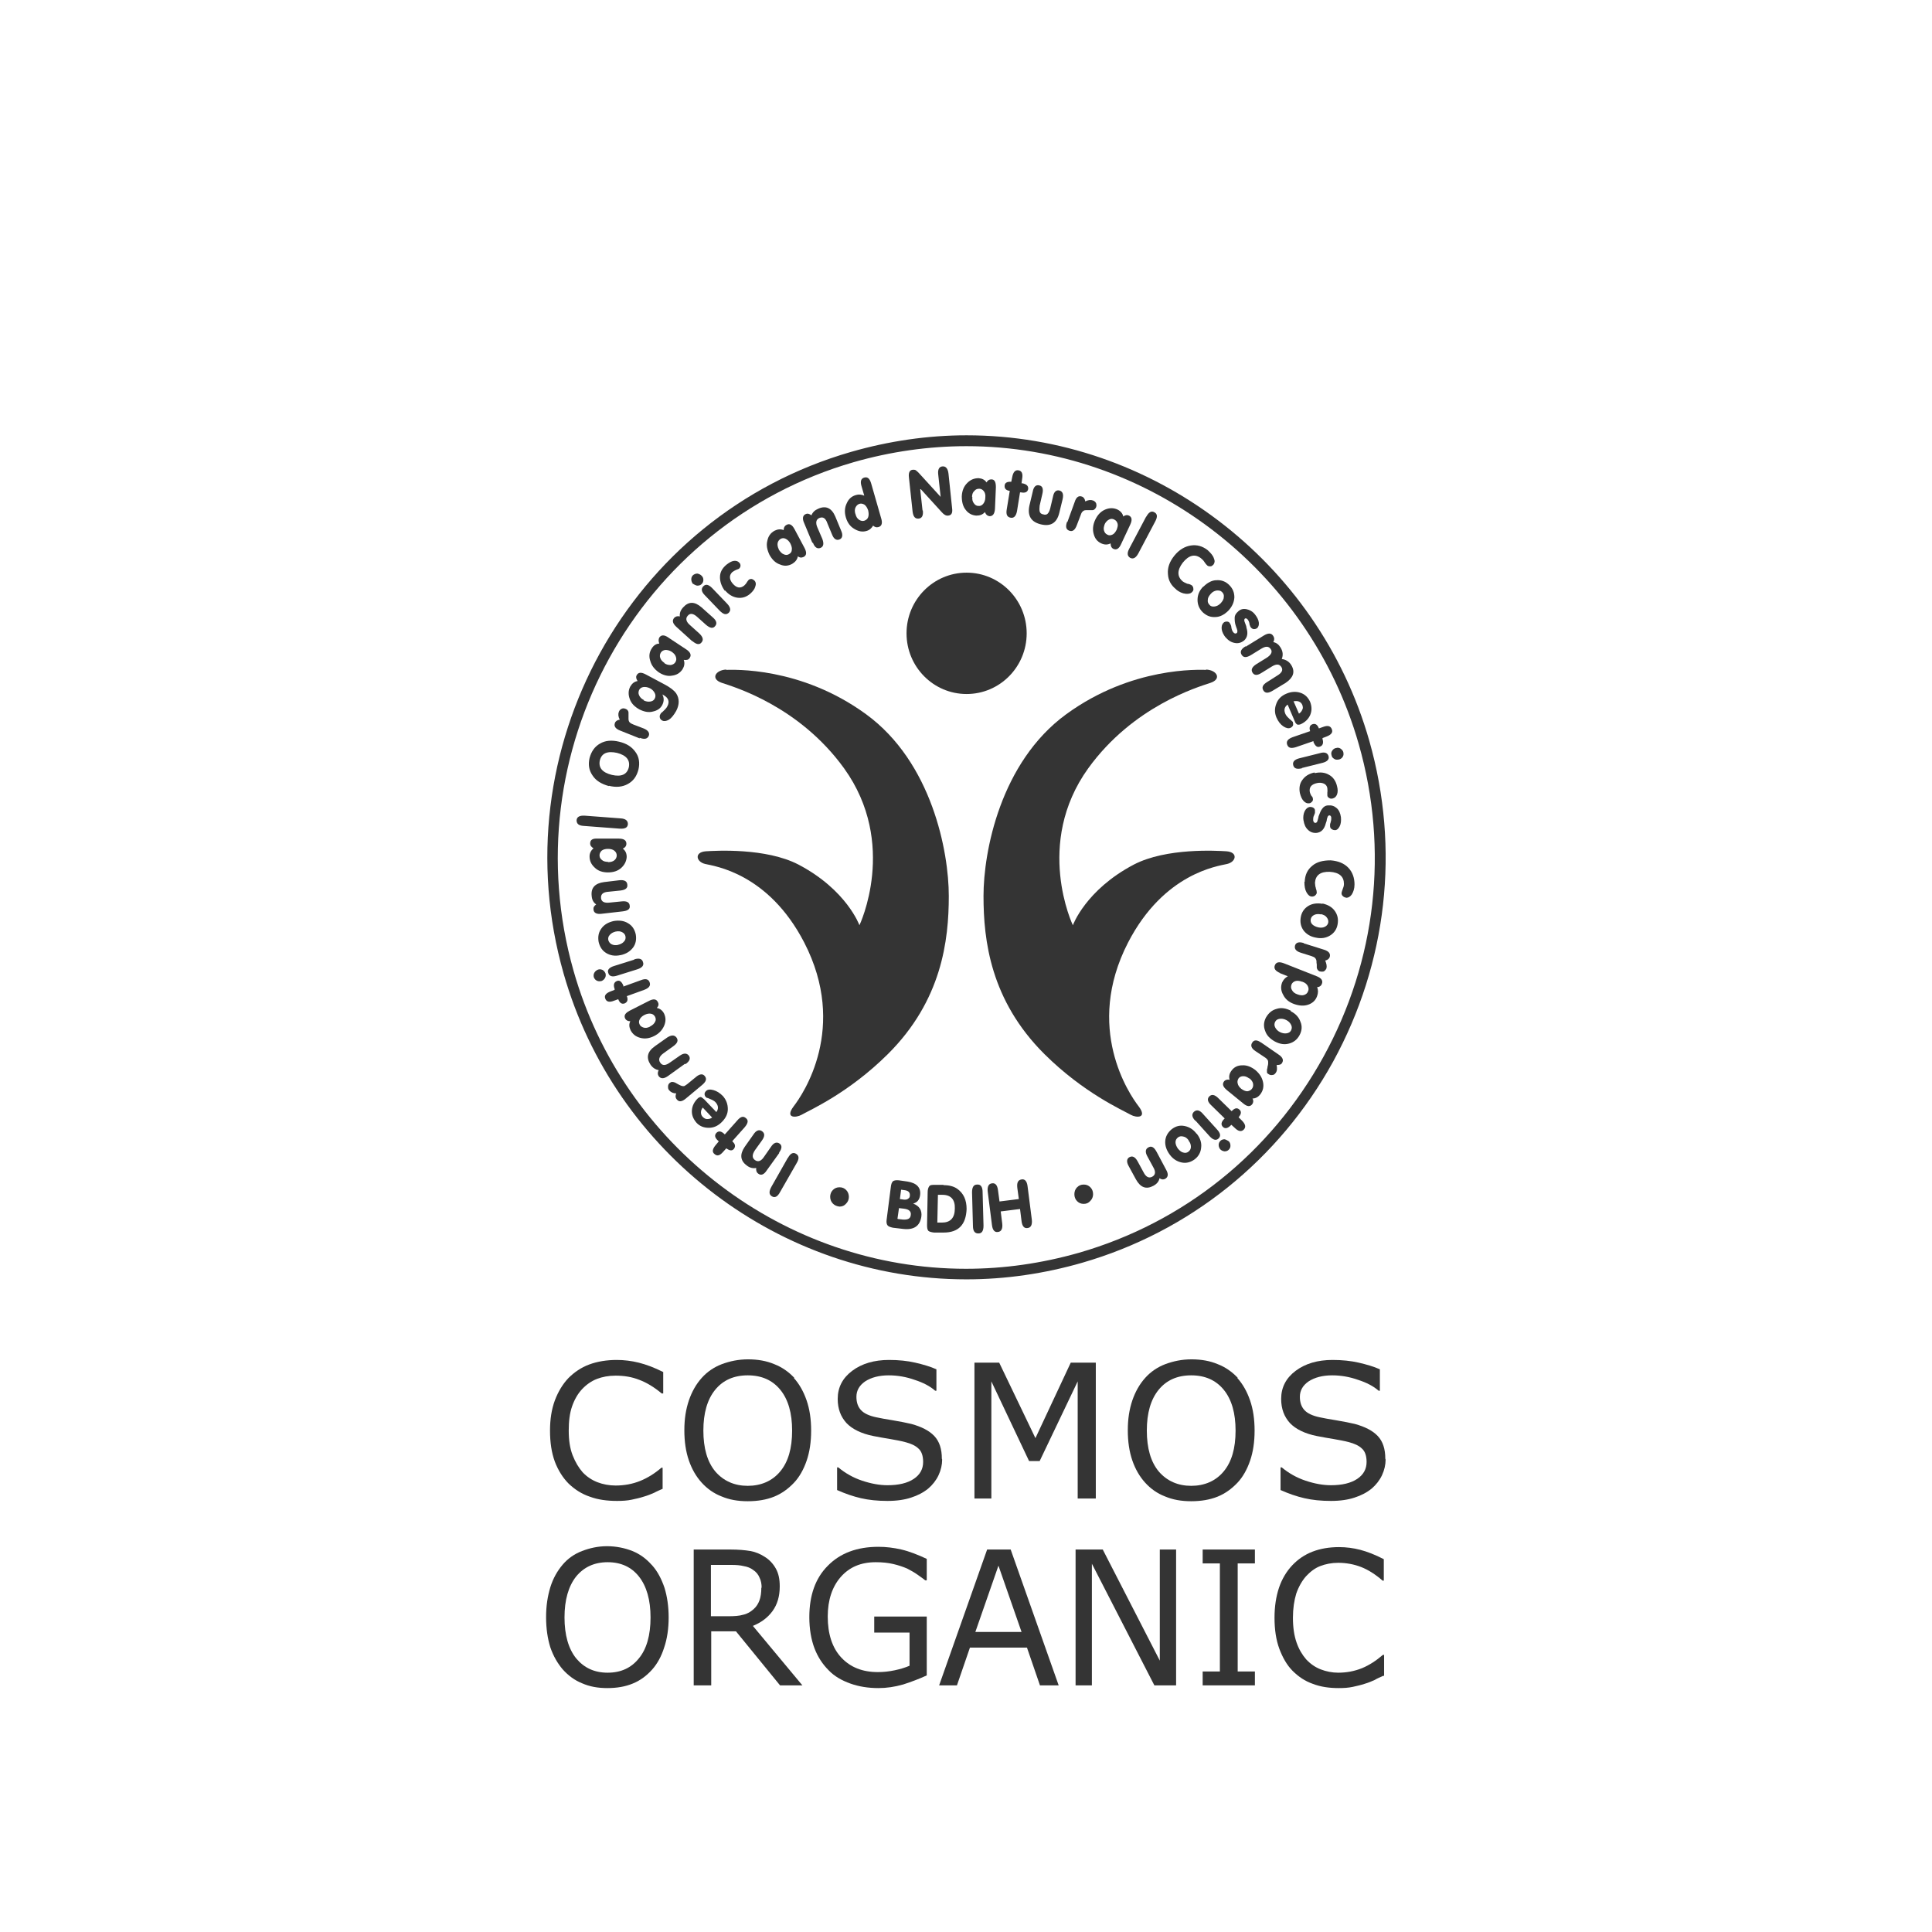 <?xml version="1.0" encoding="UTF-8"?>
<svg id="Ebene_1" data-name="Ebene 1" xmlns="http://www.w3.org/2000/svg" viewBox="0 0 64 64">
  <defs>
    <style>
      .cls-1 {
        fill: #343434;
        stroke-width: 0px;
      }
    </style>
  </defs>
  <g>
    <path class="cls-1" d="M21.55,53.58c0-.58-.13-1.03-.38-1.35-.25-.32-.6-.48-1.04-.48s-.79.16-1.05.48c-.25.32-.38.77-.38,1.35s.13,1.04.39,1.36c.26.31.6.47,1.04.47s.78-.16,1.03-.47c.26-.31.39-.77.39-1.36M21.6,51.85c.18.2.31.45.41.74.09.29.14.62.14.99s-.05.71-.15,1c-.09.29-.23.54-.4.73-.18.2-.39.36-.64.46-.24.1-.52.15-.84.15s-.59-.05-.84-.16c-.25-.1-.46-.26-.64-.46-.17-.2-.31-.44-.41-.73-.09-.29-.14-.62-.14-1s.05-.69.14-.99c.09-.29.23-.54.41-.75.17-.2.38-.35.64-.45.26-.1.53-.16.83-.16s.59.06.84.16c.25.1.46.26.63.45"/>
    <path class="cls-1" d="M25.23,52.6c0-.13-.02-.24-.07-.34-.04-.1-.11-.19-.22-.26-.08-.06-.18-.1-.3-.12-.12-.03-.25-.04-.41-.04h-.68v1.7h.59c.18,0,.35-.01.48-.05.14-.03.25-.1.35-.19.09-.08.15-.18.19-.29.04-.11.06-.25.06-.42M26.59,55.83h-.75l-1.46-1.79h-.82v1.79h-.58v-4.5h1.22c.26,0,.48.02.66.05.17.03.33.1.47.19.16.1.28.23.37.39.09.16.13.35.13.59,0,.33-.08.6-.24.82-.16.22-.38.38-.65.49l1.64,1.97Z"/>
    <path class="cls-1" d="M30.7,55.5c-.24.11-.5.21-.78.3-.28.08-.55.12-.82.12-.34,0-.65-.05-.93-.15-.28-.1-.53-.24-.72-.44-.2-.2-.36-.44-.47-.73-.11-.29-.17-.64-.17-1.03,0-.72.2-1.29.61-1.7.41-.42.97-.63,1.68-.63.25,0,.5.03.76.09.26.06.54.17.84.31v.71h-.05c-.06-.05-.15-.11-.26-.19-.11-.08-.23-.14-.34-.2-.14-.06-.29-.11-.46-.15-.17-.04-.36-.06-.58-.06-.49,0-.87.16-1.16.49-.28.32-.43.76-.43,1.31,0,.58.15,1.04.45,1.36.3.32.7.48,1.21.48.19,0,.37-.02.56-.06.19-.04.35-.09.49-.15v-1.1h-1.17v-.53h1.74v1.93Z"/>
  </g>
  <path class="cls-1" d="M33.07,51.85l.77,2.21h-1.53l.77-2.21ZM32.7,51.33l-1.59,4.5h.59l.43-1.25h1.89l.43,1.25h.62l-1.59-4.5h-.77Z"/>
  <polygon class="cls-1" points="38.42 51.33 38.42 55.01 36.53 51.33 35.63 51.33 35.63 55.83 36.17 55.83 36.17 51.8 38.24 55.83 38.96 55.83 38.96 51.33 38.42 51.33"/>
  <polygon class="cls-1" points="39.84 51.33 39.84 51.79 40.41 51.79 40.41 55.37 39.84 55.37 39.84 55.83 41.57 55.83 41.57 55.37 41 55.37 41 51.79 41.57 51.79 41.57 51.33 39.84 51.33"/>
  <g>
    <path class="cls-1" d="M45.83,55.51c-.11.05-.21.09-.29.14-.09.04-.2.09-.34.13-.12.04-.25.07-.39.1-.14.03-.29.04-.46.04-.32,0-.6-.04-.86-.14-.26-.09-.48-.24-.67-.43-.19-.19-.33-.44-.44-.73-.11-.3-.16-.64-.16-1.03,0-.37.05-.7.15-1,.1-.29.25-.54.44-.74.19-.2.41-.35.67-.45.26-.1.55-.15.88-.15.23,0,.47.03.7.09.23.06.49.16.78.31v.71h-.04c-.24-.21-.48-.36-.71-.45s-.49-.14-.76-.14c-.22,0-.42.04-.6.11-.18.07-.33.19-.47.34-.13.15-.24.34-.32.57-.07.23-.11.5-.11.8,0,.32.04.59.12.82.08.23.19.41.32.56.14.15.3.26.48.33.18.07.38.11.58.11.28,0,.54-.05.79-.15.24-.1.47-.25.69-.44h.04v.7Z"/>
    <path class="cls-1" d="M21.97,49.31c-.11.05-.21.09-.3.14-.09.04-.21.09-.35.13-.12.04-.26.07-.4.1-.14.03-.3.04-.48.04-.33,0-.63-.04-.9-.14-.27-.09-.5-.24-.7-.43-.19-.19-.35-.44-.46-.73-.11-.3-.16-.64-.16-1.03,0-.37.05-.7.16-1,.11-.29.26-.54.45-.74.19-.19.42-.35.69-.45.27-.1.58-.15.91-.15.24,0,.49.03.73.09.24.06.51.16.81.31v.71h-.05c-.25-.21-.5-.36-.74-.45-.25-.1-.51-.14-.79-.14-.23,0-.44.04-.62.11-.18.07-.35.19-.49.34-.14.15-.25.34-.33.57-.08.23-.11.5-.11.8,0,.32.04.59.13.82.09.23.2.41.33.56.14.15.31.26.49.33s.39.11.6.11c.29,0,.56-.05.81-.15.25-.1.49-.25.71-.44h.04v.7Z"/>
    <path class="cls-1" d="M26.24,47.39c0-.58-.13-1.03-.39-1.35-.26-.32-.62-.48-1.08-.48s-.82.16-1.08.48c-.26.32-.39.77-.39,1.35s.13,1.04.4,1.36c.27.31.63.47,1.07.47s.81-.16,1.07-.47c.27-.32.4-.77.4-1.36M26.3,45.65c.18.2.32.45.42.74.1.29.15.62.15,1s-.05.71-.15,1c-.1.29-.24.54-.42.73-.19.2-.41.36-.66.46-.25.1-.54.15-.87.15s-.61-.05-.87-.16c-.26-.1-.48-.26-.66-.46-.18-.2-.32-.44-.42-.73-.1-.29-.15-.62-.15-1s.05-.69.15-.99c.1-.29.24-.54.43-.75.18-.2.4-.35.66-.45.27-.1.55-.16.87-.16s.61.05.87.16c.26.1.48.26.66.45"/>
    <path class="cls-1" d="M31.21,48.35c0,.17-.04.35-.12.52-.08.17-.2.32-.34.44-.16.13-.35.23-.57.3-.21.07-.47.11-.78.11-.33,0-.62-.03-.88-.09-.26-.06-.52-.15-.79-.27v-.75h.04c.23.19.49.34.79.44.3.1.58.15.84.15.37,0,.66-.07.87-.21.21-.14.31-.33.31-.56,0-.2-.05-.35-.15-.44-.1-.1-.25-.17-.45-.22-.15-.04-.32-.07-.49-.1-.18-.03-.36-.06-.56-.1-.4-.08-.7-.23-.89-.43-.19-.21-.29-.47-.29-.8,0-.38.16-.69.48-.93.32-.24.73-.36,1.22-.36.32,0,.61.03.87.09.26.06.5.13.7.22v.71h-.04c-.17-.15-.4-.27-.68-.36-.28-.1-.57-.15-.86-.15-.32,0-.58.07-.78.2-.19.13-.29.3-.29.51,0,.19.05.33.15.44.1.11.27.19.51.24.13.03.31.06.55.1.24.04.44.08.61.12.33.09.59.22.76.4.17.18.25.43.25.75"/>
  </g>
  <polygon class="cls-1" points="36.3 49.64 35.7 49.64 35.7 45.76 34.44 48.4 34.09 48.4 32.84 45.76 32.84 49.64 32.28 49.64 32.28 45.14 33.1 45.14 34.3 47.64 35.47 45.14 36.3 45.14 36.3 49.64"/>
  <g>
    <path class="cls-1" d="M40.93,47.39c0-.58-.13-1.03-.39-1.35-.26-.32-.62-.48-1.08-.48s-.82.16-1.08.48c-.26.32-.39.77-.39,1.35s.13,1.04.4,1.36c.27.31.63.47,1.07.47s.81-.16,1.07-.47c.27-.32.4-.77.4-1.36M40.99,45.65c.18.2.32.45.42.74.1.29.15.62.15,1s-.05.71-.15,1c-.1.29-.24.54-.42.73-.19.2-.41.36-.66.46-.25.1-.54.15-.87.15s-.61-.05-.87-.16c-.26-.1-.48-.26-.66-.46-.18-.2-.32-.44-.42-.73-.1-.29-.15-.62-.15-1s.05-.69.15-.99c.1-.29.24-.54.43-.75.18-.2.4-.35.66-.45.27-.1.55-.16.87-.16s.61.05.87.16c.26.1.48.26.66.45"/>
    <path class="cls-1" d="M45.9,48.35c0,.17-.04.35-.12.52-.08.17-.2.32-.34.44-.16.13-.35.23-.57.3-.21.07-.47.11-.78.11-.33,0-.62-.03-.88-.09-.26-.06-.52-.15-.79-.27v-.75h.04c.23.19.49.34.79.44.3.1.58.15.84.15.37,0,.66-.07.87-.21.21-.14.31-.33.31-.56,0-.2-.05-.35-.15-.44-.1-.1-.25-.17-.45-.22-.15-.04-.32-.07-.49-.1-.18-.03-.36-.06-.56-.1-.4-.08-.7-.23-.89-.43-.19-.21-.29-.47-.29-.8,0-.38.16-.69.48-.93.32-.24.73-.36,1.22-.36.32,0,.61.03.87.09.26.06.5.13.7.22v.71h-.04c-.17-.15-.4-.27-.68-.36-.28-.1-.57-.15-.86-.15-.32,0-.58.07-.78.2-.19.13-.29.3-.29.51,0,.19.05.33.15.44.1.11.27.19.51.24.13.03.31.06.55.1.24.04.44.08.61.12.33.09.59.22.76.4.17.18.25.43.25.75"/>
    <path class="cls-1" d="M30.03,20.98c0-1.11.89-2.01,1.99-2.01s1.99.9,1.99,2.01-.89,2.01-1.99,2.01-1.99-.9-1.99-2.01"/>
    <path class="cls-1" d="M24.06,22.19c.21,0,2.45-.12,4.63,1.47,2.18,1.59,2.74,4.55,2.74,6.02s-.23,3.46-2.02,5.24c-1.3,1.29-2.58,1.85-2.86,2.01-.18.1-.56.12-.26-.28.31-.4,1.81-2.6.35-5.43-1.19-2.3-2.98-2.53-3.28-2.6s-.37-.39.02-.42c.33-.02,1.99-.12,3.07.44,1.6.84,2.02,2.01,2.02,2.01,0,0,1.29-2.7-.51-5.2-1.49-2.06-3.63-2.69-4.05-2.83-.38-.13-.21-.42.14-.44"/>
    <path class="cls-1" d="M39.95,22.19c-.21,0-2.45-.12-4.63,1.47-2.18,1.59-2.74,4.55-2.74,6.02s.23,3.46,2.02,5.24c1.3,1.29,2.58,1.85,2.86,2.01.18.1.56.12.26-.28-.31-.4-1.81-2.6-.35-5.43,1.19-2.3,2.98-2.53,3.28-2.6s.37-.39-.02-.42c-.33-.02-1.99-.12-3.07.44-1.6.84-2.02,2.01-2.02,2.01,0,0-1.29-2.7.51-5.2,1.49-2.06,3.63-2.69,4.05-2.83.38-.13.21-.42-.14-.44"/>
    <path class="cls-1" d="M32.02,14.78c-1.26,0-2.52.18-3.74.53-7.17,2.07-11.33,9.63-9.28,16.85,1.65,5.81,7,9.87,13,9.87,1.26,0,2.51-.18,3.74-.53,3.47-1,6.35-3.31,8.1-6.49,1.75-3.18,2.17-6.86,1.17-10.36-1.66-5.81-7-9.87-13-9.87M32.01,42.38c-6.15,0-11.64-4.16-13.34-10.13-2.11-7.41,2.16-15.16,9.52-17.28,1.25-.36,2.54-.55,3.83-.55,6.15,0,11.64,4.16,13.34,10.12,1.02,3.59.59,7.36-1.2,10.63-1.8,3.26-4.75,5.63-8.31,6.66-1.25.36-2.54.55-3.83.55"/>
    <path class="cls-1" d="M26.1,38.35l-.55.97c-.08.15-.08.25.02.31.1.06.19.01.27-.14l.55-.96c.09-.15.08-.25-.02-.31-.1-.06-.19-.01-.27.14"/>
    <path class="cls-1" d="M25.81,38.18c.1-.14.1-.24.01-.3-.09-.06-.19-.03-.28.11l-.23.33c-.1.15-.2.18-.3.11-.1-.07-.1-.18,0-.33l.23-.32c.1-.14.1-.24,0-.31-.09-.06-.19-.03-.28.11l-.29.41c-.17.25-.15.46.07.62.1.08.21.1.31.08-.01.08.01.15.07.19.09.07.19.03.28-.11l.41-.57Z"/>
    <path class="cls-1" d="M24.26,37.8l.41-.46c.11-.13.13-.23.04-.3-.09-.08-.18-.05-.29.08l-.41.46-.02-.02c-.11-.1-.19-.1-.26-.03-.07.08-.05.16.06.26l.02.02-.1.12c-.11.13-.13.23-.04.3.09.08.18.05.29-.08l.1-.11c.11.08.19.09.25.02.06-.08.05-.16-.04-.24h0Z"/>
    <path class="cls-1" d="M23.59,37.02c-.05.04-.11.05-.17.05-.05,0-.1-.03-.14-.07-.04-.04-.06-.09-.06-.15,0-.06.02-.11.06-.16l.31.33ZM23.75,36.86l-.42-.44s-.08-.07-.11-.08c-.03,0-.07.01-.11.05-.11.11-.18.24-.19.39-.01.15.04.28.15.41.11.12.25.17.41.17.16,0,.3-.06.43-.19.13-.13.2-.27.2-.43,0-.16-.05-.3-.16-.43-.11-.11-.21-.17-.32-.2-.11-.03-.19-.02-.24.03-.03.03-.05.06-.05.1,0,.03.01.07.04.1.01.01.03.03.05.03s.05.02.08.03c.03.01.06.03.09.04.04.02.07.04.1.07.1.11.11.22.03.33"/>
    <path class="cls-1" d="M23.26,35.94c.13-.11.16-.2.09-.29-.07-.09-.17-.08-.3.03l-.28.23s-.08.06-.11.07c-.03,0-.07,0-.11-.02-.04-.02-.07-.03-.1-.05-.03-.02-.06-.03-.09-.05-.03-.01-.06-.02-.09-.02-.03,0-.05.01-.08.03-.04.03-.06.07-.06.12,0,.05,0,.09.04.13.05.06.13.1.23.1-.03.08-.03.14.02.2.07.09.17.08.3-.03l.54-.45Z"/>
    <path class="cls-1" d="M22.71,35.25c.14-.1.17-.19.11-.28-.07-.09-.17-.09-.3,0l-.33.23c-.14.1-.25.11-.32,0-.07-.1-.03-.21.11-.31l.32-.23c.14-.1.18-.19.11-.29-.07-.09-.17-.09-.31,0l-.41.29c-.25.18-.29.38-.14.61.07.1.16.16.27.18-.04.08-.04.14,0,.2.07.09.17.09.3,0l.57-.41Z"/>
    <path class="cls-1" d="M21.76,33.39c.06-.07.07-.13.03-.2-.05-.1-.15-.11-.3-.03l-.63.32c-.15.08-.2.16-.15.26.03.06.09.09.17.09-.05.1-.04.19.01.3.07.13.17.21.32.25.15.04.3.02.46-.06.16-.08.27-.2.33-.34.06-.14.06-.27,0-.4-.05-.1-.13-.17-.24-.19M21.53,34.01c-.08.04-.15.05-.21.03-.06-.02-.11-.05-.13-.1-.03-.06-.03-.11,0-.17.03-.06.08-.11.16-.15.08-.04.15-.05.21-.04.07.01.11.05.14.1.03.06.03.12,0,.17-.03.06-.08.11-.16.15"/>
    <path class="cls-1" d="M20.76,33l.58-.21c.16-.06.22-.14.18-.25-.04-.11-.14-.13-.29-.07l-.58.21v-.03c-.06-.14-.13-.19-.22-.15-.09.04-.12.12-.07.26v.03s-.13.05-.13.05c-.16.06-.22.14-.18.24.04.11.14.13.29.07l.14-.05c.05.13.12.17.21.14.09-.04.12-.11.08-.23h0Z"/>
    <path class="cls-1" d="M19.92,32.5c.05-.02.09-.05.12-.1.03-.05.03-.1.02-.15-.02-.05-.05-.09-.1-.12-.05-.02-.1-.03-.15-.01-.05.02-.09.05-.12.1-.03.05-.03.1-.02.15.02.05.05.09.09.11.05.03.1.03.15.02M21.01,31.79l-.67.21c-.16.05-.23.13-.19.23.03.11.13.14.29.09l.67-.21c.16-.05.23-.13.19-.24-.03-.11-.13-.14-.29-.09"/>
    <path class="cls-1" d="M20.48,31.3c-.09.02-.16.01-.22-.02-.06-.03-.09-.08-.11-.14-.01-.06,0-.12.05-.17.04-.05.11-.09.19-.11.09-.02.17-.01.22.02.06.03.1.08.11.14.01.06,0,.12-.05.17-.04.05-.11.09-.2.11M20.56,31.64c.18-.04.31-.12.41-.25.09-.12.12-.27.09-.44-.04-.17-.12-.29-.26-.37-.13-.08-.29-.1-.47-.07-.18.04-.32.12-.41.25-.09.12-.12.27-.09.44.04.17.12.29.25.37.13.08.29.11.47.07"/>
    <path class="cls-1" d="M20.63,30.19c.17-.02.25-.08.23-.19-.01-.11-.1-.16-.27-.14l-.4.04c-.17.02-.27-.03-.28-.15-.01-.13.07-.2.25-.21l.39-.04c.17-.02.25-.08.23-.2-.01-.11-.1-.16-.27-.14l-.5.06c-.3.04-.44.19-.41.46.01.13.06.22.15.28-.07.05-.1.1-.09.17.01.11.1.16.27.14l.7-.08Z"/>
    <path class="cls-1" d="M20.63,28.11c.08-.03.12-.09.12-.16,0-.11-.08-.17-.25-.17h-.7c-.17-.01-.25.04-.25.16,0,.07.04.12.11.16-.08.07-.13.16-.13.27,0,.15.06.27.17.37.11.11.26.16.44.16.18,0,.33-.05.44-.15.11-.1.17-.22.18-.36,0-.12-.04-.21-.13-.28M20.14,28.55c-.09,0-.16-.02-.21-.07-.05-.04-.07-.09-.07-.15,0-.06.03-.11.07-.15.05-.04.12-.06.21-.06.09,0,.16.02.21.06.05.04.08.09.08.16,0,.06-.03.12-.08.16-.05.04-.12.06-.21.06"/>
    <path class="cls-1" d="M19.34,27.36l1.19.09c.17.01.26-.03.27-.15,0-.11-.07-.18-.24-.19l-1.19-.09c-.17-.01-.26.04-.27.15,0,.12.07.18.24.19"/>
    <path class="cls-1" d="M20.27,25.67c-.32-.08-.45-.24-.4-.48.06-.24.25-.32.57-.25.31.08.44.24.39.48-.06.24-.25.32-.56.25M20.17,26.03c.24.06.45.04.63-.06.18-.1.29-.25.35-.48.05-.22.02-.42-.1-.58-.12-.17-.29-.28-.54-.34-.25-.06-.46-.04-.63.06-.18.1-.29.26-.35.48-.05.22-.02.41.1.58.11.17.29.28.54.35"/>
    <path class="cls-1" d="M21.19,24.44c.16.06.25.04.3-.06.04-.1-.02-.19-.17-.25l-.34-.13c-.05-.02-.09-.04-.12-.07-.02-.02-.04-.06-.04-.11,0-.04,0-.08,0-.11,0-.04,0-.07,0-.1,0-.03-.01-.06-.03-.08-.01-.02-.04-.04-.07-.05-.05-.02-.09-.02-.13,0-.04.02-.07.05-.09.1-.03.08-.02.16.03.26-.08.01-.14.05-.16.11-.04.11.02.19.17.25l.65.26Z"/>
    <path class="cls-1" d="M21.93,23s.03.01.04.02c.17.09.22.22.14.37-.02.04-.04.07-.07.1-.03.03-.05.05-.07.07-.02.02-.04.04-.06.05-.02.02-.03.04-.04.06-.02.04-.02.07-.01.11.01.04.04.07.08.09.06.03.13.02.22-.03.08-.05.16-.15.24-.29.11-.21.11-.41,0-.58-.07-.1-.2-.2-.39-.3l-.62-.33c-.15-.08-.25-.07-.3.03-.03.05-.02.11.03.19-.11.02-.18.08-.24.18-.07.13-.07.27-.02.41.05.15.16.26.32.35.16.08.31.11.45.07.14-.03.25-.1.31-.22.06-.12.06-.23,0-.35M21.33,23.19c-.08-.04-.13-.09-.16-.16-.03-.06-.02-.12,0-.17.03-.06.08-.09.14-.1.06-.01.14,0,.22.04.08.04.13.1.16.16.03.06.03.12,0,.18-.03.06-.08.09-.15.1-.07.01-.14,0-.22-.04"/>
    <path class="cls-1" d="M22.66,21.86c.09.01.15,0,.19-.07.06-.09.02-.19-.12-.28l-.59-.39c-.14-.1-.24-.09-.3,0-.03.06-.03.12,0,.2-.1,0-.19.06-.25.16-.08.12-.1.26-.05.41.04.15.13.27.28.38.15.1.31.14.45.11.15-.02.26-.09.34-.21.06-.1.08-.2.04-.31M22.01,21.96c-.07-.05-.12-.1-.14-.17-.02-.06-.01-.12.02-.17.03-.05.08-.08.15-.09.06,0,.13.01.21.06.07.05.12.1.14.17.02.06.02.12-.02.18-.03.05-.09.08-.15.09-.07,0-.14-.01-.21-.06"/>
    <path class="cls-1" d="M22.94,21.24c.13.11.23.13.3.04.07-.08.05-.18-.08-.3l-.3-.27c-.13-.11-.16-.22-.08-.31.08-.1.19-.08.32.04l.29.26c.13.11.23.13.3.04.07-.08.05-.18-.08-.29l-.37-.33c-.23-.2-.43-.2-.61,0-.09.1-.12.19-.11.3-.08-.02-.14,0-.19.05-.07.09-.05.18.08.3l.52.47Z"/>
    <path class="cls-1" d="M22.96,19.34s.09.06.14.06c.05,0,.1-.01.14-.05.04-.04.06-.08.06-.14s-.02-.1-.06-.14c-.04-.04-.09-.06-.14-.07-.05,0-.1.02-.14.05-.04.04-.06.08-.06.14,0,.06.02.1.05.15M24.08,19.99l-.49-.51c-.12-.12-.21-.14-.29-.06-.08.08-.07.18.05.3l.49.51c.12.12.21.15.3.07.08-.08.06-.18-.05-.3"/>
    <path class="cls-1" d="M24.02,19.56c.12.14.26.22.41.24.15.02.29-.02.42-.13.09-.08.15-.16.17-.24.03-.08.02-.14-.02-.19-.03-.03-.06-.05-.1-.06-.04,0-.07,0-.1.03-.02.02-.04.05-.06.08-.02.04-.05.07-.09.11-.13.1-.25.08-.38-.07-.06-.07-.09-.14-.09-.21s.03-.12.08-.17c.04-.03.08-.05.12-.07.04-.01.07-.03.1-.04.03-.03.05-.06.05-.1,0-.04-.01-.07-.04-.1-.04-.05-.11-.07-.18-.06-.08.01-.16.06-.25.13-.14.12-.21.25-.21.41,0,.15.05.3.16.45"/>
    <path class="cls-1" d="M26.42,18.42c.07.06.13.06.2.03.1-.05.11-.15.03-.3l-.33-.62c-.08-.15-.17-.2-.27-.14-.06.03-.09.09-.09.17-.1-.04-.2-.03-.3.02-.13.07-.21.18-.24.33-.04.15-.01.3.07.47.09.16.2.27.35.32.14.06.27.05.4-.02.1-.06.17-.14.19-.25M25.8,18.2c-.04-.08-.05-.15-.04-.21.01-.06.05-.11.1-.14.06-.03.11-.03.17,0,.06.03.11.08.15.15.04.08.06.15.05.21,0,.07-.04.12-.1.15-.05.03-.11.03-.17,0-.06-.02-.11-.08-.16-.15"/>
    <path class="cls-1" d="M26.93,17.98c.06.16.15.21.25.17.1-.04.12-.14.06-.3l-.16-.37c-.07-.16-.05-.27.06-.32.12-.05.21,0,.27.18l.15.36c.06.16.15.21.25.17.1-.04.12-.15.05-.3l-.19-.46c-.12-.28-.31-.37-.56-.26-.12.05-.19.12-.23.22-.07-.05-.13-.07-.19-.04-.1.04-.12.15-.05.3l.27.65Z"/>
    <path class="cls-1" d="M28.34,17.04c-.03-.09-.03-.17,0-.23.03-.06.07-.1.13-.12.06-.02.12,0,.17.03.05.04.09.1.12.19.02.09.02.16,0,.22-.02.06-.07.1-.13.12-.06.02-.12,0-.17-.03-.06-.04-.1-.1-.12-.19M28.91,17.4c.06.06.12.08.19.06.11-.03.14-.13.09-.29l-.33-1.15c-.05-.17-.12-.23-.23-.2-.11.03-.14.13-.09.29l.09.31c-.09-.04-.19-.05-.28-.02-.14.04-.24.13-.3.27-.07.14-.08.3-.03.47.05.17.14.3.28.38.13.08.26.11.4.07.11-.03.18-.1.23-.19"/>
    <path class="cls-1" d="M30.56,16.91l-.08-.73.72.79c.07.08.14.12.21.11.11-.01.15-.09.13-.24l-.12-1.15c-.02-.17-.09-.25-.2-.24-.11.01-.16.1-.14.27l.08.74-.73-.8s-.06-.06-.09-.08c-.03-.02-.06-.02-.1-.02-.11.01-.15.1-.13.26l.12,1.12c.02.17.08.25.2.24.11-.01.16-.1.14-.27"/>
    <path class="cls-1" d="M32.63,16.97c.03.08.08.12.15.13.11,0,.17-.08.18-.25l.03-.71c0-.17-.04-.26-.15-.26-.07,0-.12.03-.16.1-.06-.09-.15-.13-.26-.14-.15,0-.27.05-.38.16-.11.11-.17.25-.18.44,0,.19.04.34.13.45.09.12.21.18.35.19.12,0,.21-.03.29-.12M32.2,16.46c0-.09.03-.16.08-.2.04-.05.09-.07.16-.07.06,0,.11.03.15.08.04.05.06.12.05.21,0,.09-.03.16-.07.21-.04.05-.1.08-.16.07-.06,0-.11-.03-.15-.09-.04-.05-.06-.12-.05-.21"/>
    <path class="cls-1" d="M33.45,16.26l-.1.61c-.03.17.01.26.13.28.11.02.18-.06.21-.22l.1-.62h.03c.14.03.22-.01.24-.11.01-.1-.05-.16-.19-.19h-.03s.02-.15.02-.15c.03-.17-.01-.26-.12-.28-.11-.02-.18.06-.21.23l-.03.15c-.13-.01-.21.03-.22.12-.01.1.04.16.16.18h.01Z"/>
    <path class="cls-1" d="M34.1,16.75c-.07.33.05.54.38.62.33.08.53-.05.61-.38l.11-.45c.04-.17,0-.26-.1-.29-.11-.03-.19.04-.22.21l-.09.38c-.02.08-.05.14-.08.17-.03.04-.09.05-.15.03-.07-.01-.11-.05-.12-.1-.01-.05-.01-.11,0-.19l.09-.39c.04-.17,0-.26-.1-.28-.11-.03-.19.04-.22.21l-.11.46Z"/>
    <path class="cls-1" d="M35.35,17.28c-.06.16-.04.26.07.3.11.04.19-.02.25-.18l.13-.34c.02-.06.04-.1.07-.12.02-.02.05-.04.1-.04.04,0,.08,0,.11,0,.04,0,.07,0,.1,0,.03,0,.06-.01.08-.03s.04-.04.05-.07c.02-.05.01-.09,0-.13-.02-.04-.05-.07-.1-.09-.08-.03-.16-.02-.26.03-.01-.08-.05-.14-.11-.16-.11-.04-.19.02-.24.18l-.24.66Z"/>
    <path class="cls-1" d="M36.79,18c0,.09.03.15.09.18.1.05.19,0,.26-.16l.3-.64c.07-.15.06-.25-.04-.3-.06-.03-.13-.02-.19.03-.02-.1-.09-.18-.19-.23-.13-.06-.27-.06-.41,0-.14.06-.25.17-.33.34-.08.17-.09.33-.05.47.04.15.12.25.25.31.11.05.21.05.31,0M36.59,17.37c.04-.08.09-.13.15-.16.06-.03.11-.03.17,0,.06.03.09.07.11.13.02.06,0,.13-.03.21-.04.08-.09.14-.14.16-.06.03-.12.03-.17,0-.06-.03-.09-.07-.11-.14-.02-.06,0-.14.03-.22"/>
    <path class="cls-1" d="M37.97,17.11l-.56,1.06c-.08.15-.07.25.03.31.1.05.19,0,.27-.15l.56-1.06c.08-.15.07-.25-.03-.3-.1-.06-.19,0-.27.15"/>
    <path class="cls-1" d="M38.95,19.52c.11.09.22.14.33.15.1.01.17-.01.22-.07.03-.03.04-.07.03-.11,0-.04-.02-.07-.05-.1-.03-.02-.07-.04-.13-.05-.03,0-.05-.02-.08-.03-.03-.01-.06-.03-.09-.05-.19-.16-.19-.37,0-.62.2-.25.4-.3.6-.15.05.04.09.08.12.13.03.05.06.08.09.11.03.03.07.03.11.03.04,0,.07-.03.1-.06.04-.06.05-.12.01-.21-.03-.09-.11-.18-.21-.27-.17-.13-.35-.18-.55-.15-.2.03-.39.14-.55.34-.16.2-.23.4-.21.61.01.2.1.37.28.51"/>
    <path class="cls-1" d="M40.11,19.67c.06-.07.13-.1.2-.11.07,0,.12,0,.17.05.05.05.07.1.06.17,0,.07-.04.13-.1.2-.07.07-.13.1-.2.11-.07.01-.13,0-.17-.05-.05-.05-.07-.1-.06-.17,0-.07.04-.13.1-.2M39.86,19.43c-.13.13-.19.28-.19.44,0,.15.05.29.17.41.13.12.26.17.42.16.15,0,.3-.08.43-.21.13-.14.19-.28.2-.44,0-.16-.05-.29-.17-.41-.12-.12-.26-.17-.42-.16-.15,0-.3.08-.43.21"/>
    <path class="cls-1" d="M40.6,21.11c.09.11.19.17.31.19.11.02.21-.01.3-.08.11-.1.14-.24.08-.43,0-.04-.02-.08-.03-.11-.01-.03-.02-.06-.03-.08-.02-.05-.01-.08,0-.1.03-.03.06-.02.1.02.03.04.05.08.06.14,0,.03.01.05.02.07,0,.02.02.04.03.06.03.03.06.05.1.05.04,0,.07-.01.1-.03.05-.04.07-.11.06-.19-.01-.09-.06-.18-.13-.27-.08-.1-.18-.15-.28-.17-.11-.02-.2,0-.28.08-.07.06-.11.13-.11.2,0,.08,0,.17.04.28.03.07.04.12.05.15,0,.04,0,.06-.02.08-.04.03-.08.02-.12-.03-.03-.04-.05-.09-.06-.16,0-.03-.01-.06-.02-.08-.01-.03-.03-.05-.04-.07-.02-.03-.06-.04-.09-.04-.04,0-.08.01-.11.04-.05.05-.07.12-.06.21.01.09.06.19.14.29"/>
    <path class="cls-1" d="M41.26,21.41c-.15.09-.19.18-.13.28.06.1.16.1.31.01l.34-.21c.15-.09.25-.09.32.02.06.09,0,.19-.14.28l-.34.21c-.14.09-.19.18-.13.28.06.1.16.1.3.01l.34-.21c.15-.09.25-.09.32.02.06.1.01.19-.14.28l-.33.21c-.15.09-.19.18-.13.28.06.1.16.1.31.01l.43-.26c.25-.17.32-.36.19-.58-.07-.12-.18-.19-.32-.21.05-.13.04-.25-.04-.38-.06-.1-.14-.16-.24-.18.04-.07.04-.14,0-.2-.06-.1-.16-.11-.31-.02l-.6.37Z"/>
    <path class="cls-1" d="M42.86,23.23c.07-.01.12-.01.17.01.05.02.09.06.11.11.02.06.03.11,0,.16-.02.05-.06.1-.11.13l-.18-.41ZM42.65,23.33l.24.56c.02.06.05.09.08.11.03.01.07.01.12-.01.15-.07.25-.17.31-.3.06-.14.06-.28,0-.44-.07-.15-.17-.25-.32-.3-.15-.05-.31-.04-.47.03-.17.07-.28.19-.33.33-.06.15-.06.3,0,.45.06.14.14.24.23.3.09.06.17.08.24.05.04-.02.06-.04.08-.07.01-.03.01-.07,0-.11,0-.02-.02-.03-.04-.05-.02-.02-.04-.04-.07-.06-.02-.02-.05-.05-.07-.07-.03-.03-.05-.06-.07-.1-.06-.14-.03-.24.09-.32"/>
    <path class="cls-1" d="M43.4,24.22l-.58.2c-.16.06-.22.14-.18.25.04.11.13.13.29.08l.58-.2v.03c.06.14.13.19.22.15.09-.03.12-.12.08-.25v-.03s.13-.05.13-.05c.16-.06.22-.14.18-.24-.04-.11-.13-.14-.29-.08l-.14.05c-.05-.13-.12-.17-.21-.14-.09.03-.12.11-.08.23h0Z"/>
    <path class="cls-1" d="M44.25,24.78c-.05.01-.1.05-.12.09-.03.04-.04.09-.02.15.01.06.04.09.09.12.04.03.09.03.15.02.05-.01.1-.04.13-.09.03-.05.03-.09.02-.15-.01-.05-.05-.09-.09-.12-.05-.03-.1-.04-.15-.02M43.13,25.44l.68-.17c.16-.04.23-.12.2-.22-.03-.11-.13-.15-.29-.1l-.68.17c-.16.04-.23.12-.2.23.03.11.12.14.29.1"/>
    <path class="cls-1" d="M43.54,25.59c-.18.04-.31.12-.4.25-.09.12-.11.27-.08.43.03.12.07.21.13.27.06.06.12.08.18.07.04,0,.07-.03.1-.06.02-.03.03-.06.02-.1,0-.03-.02-.06-.05-.09-.02-.03-.04-.08-.05-.12-.03-.16.05-.26.24-.3.09-.02.16-.01.23.02.06.03.1.08.11.15,0,.05.01.09,0,.14,0,.04,0,.08,0,.1,0,.04.03.07.07.09.03.02.07.02.11.01.07-.02.11-.06.14-.13.03-.08.03-.17,0-.28-.04-.17-.13-.3-.26-.37-.13-.08-.29-.1-.47-.06"/>
    <path class="cls-1" d="M43.18,27.17c.02.14.07.25.15.32.08.08.18.11.29.1.15-.02.25-.12.3-.32.01-.04.03-.07.03-.1,0-.03.01-.06.02-.08.01-.05.03-.07.06-.08.04,0,.06.02.07.07,0,.05,0,.1-.02.15,0,.03-.02.05-.02.08,0,.02,0,.04,0,.06,0,.04.02.08.06.1.03.02.07.03.1.03.07,0,.12-.05.16-.13.04-.08.05-.18.04-.3-.02-.13-.06-.23-.14-.3-.08-.07-.17-.1-.28-.09-.09,0-.16.05-.2.11-.05.06-.08.15-.12.25-.01.07-.03.12-.04.16s-.03.05-.06.06c-.05,0-.07-.03-.08-.09,0-.05,0-.11.03-.16.01-.03.02-.06.03-.08,0-.03,0-.06,0-.08,0-.04-.02-.07-.05-.09-.03-.02-.07-.03-.12-.03-.07.01-.13.06-.17.14-.04.08-.06.19-.04.32"/>
    <path class="cls-1" d="M43.21,29.21c0,.15.02.26.07.35.05.09.11.14.18.14.04,0,.08-.01.11-.04.03-.03.05-.06.05-.09,0-.04-.01-.09-.03-.14,0-.03-.02-.06-.02-.09,0-.03-.01-.07-.01-.1.02-.25.18-.37.49-.36.32.02.47.16.47.4,0,.07-.02.12-.04.17-.02.05-.03.09-.04.13,0,.04.01.08.05.11.03.03.07.04.11.05.07,0,.13-.04.18-.11.05-.08.09-.19.09-.33,0-.21-.06-.4-.2-.55-.14-.15-.34-.23-.59-.25-.25,0-.46.05-.61.18-.16.13-.24.3-.25.53"/>
    <path class="cls-1" d="M43.75,30.28c.09.02.16.05.2.11.04.05.06.11.05.17-.01.06-.05.11-.11.14-.06.03-.13.04-.22.02-.09-.02-.16-.06-.2-.1-.05-.05-.06-.11-.05-.17s.05-.11.11-.14c.06-.03.13-.04.23-.02M43.81,29.94c-.18-.03-.34-.01-.47.07-.13.08-.22.2-.25.37-.03.17,0,.31.09.44.09.12.23.21.41.24.18.04.34.01.47-.07.13-.08.22-.2.25-.37.03-.17,0-.31-.09-.44-.09-.13-.23-.21-.41-.25"/>
    <path class="cls-1" d="M43.19,31.24c-.16-.05-.26-.02-.29.08-.03.11.03.19.19.24l.35.11c.06.02.1.04.12.06.02.02.04.05.05.1,0,.04,0,.08.01.12,0,.03,0,.07,0,.1,0,.03.02.06.03.08.02.02.04.04.07.05.05.01.09.01.13,0,.04-.02.07-.06.09-.1.02-.08,0-.16-.04-.26.08-.02.13-.06.15-.12.03-.11-.03-.19-.19-.24l-.67-.21Z"/>
    <path class="cls-1" d="M43.14,32.52c.09.03.15.08.18.14.03.06.04.12.01.18-.02.06-.07.1-.13.12-.06.02-.14.01-.22-.02-.09-.03-.15-.08-.18-.14-.04-.06-.04-.12-.02-.18.02-.06.07-.1.13-.12.06-.02.14-.01.22.02M42.38,32.23l.28.11c-.09.05-.15.12-.19.21-.05.14-.04.27.04.41.07.14.19.24.36.3.17.06.33.07.47.02.14-.05.24-.14.29-.28.04-.11.04-.21,0-.3.08,0,.14-.05.16-.11.04-.11-.02-.19-.17-.25l-1.09-.43c-.16-.06-.26-.04-.3.07-.04.1.02.19.17.25"/>
    <path class="cls-1" d="M42.61,33.79c.08.04.13.1.16.16.03.06.03.12,0,.18-.03.06-.08.09-.15.1-.06.01-.14,0-.22-.04-.08-.04-.13-.1-.16-.16-.03-.06-.03-.12,0-.18.03-.06.08-.09.15-.1.07-.01.14,0,.22.04M42.76,33.48c-.16-.08-.32-.11-.47-.06-.15.04-.26.13-.35.28-.08.15-.09.3-.03.45.05.15.16.26.32.35.17.09.32.11.47.07.15-.04.27-.13.35-.28.08-.15.09-.3.03-.44-.05-.15-.16-.27-.32-.35"/>
    <path class="cls-1" d="M41.78,34.54c-.14-.1-.24-.1-.3,0-.06.09-.03.19.11.28l.3.2c.05.03.08.06.1.09.02.03.02.06.02.11,0,.04-.01.08-.02.11,0,.03-.01.07-.02.1,0,.03,0,.06,0,.09,0,.03.03.05.05.06.04.03.09.04.13.03.05,0,.08-.03.11-.07.05-.07.05-.15.03-.26.08,0,.15-.01.18-.07.06-.09.02-.19-.12-.28l-.58-.4Z"/>
    <path class="cls-1" d="M40.74,35.77c-.08-.02-.15,0-.19.05-.07.09-.04.18.09.29l.54.44c.13.11.23.12.3.03.04-.05.05-.12.01-.19.1,0,.19-.05.26-.14.09-.12.12-.25.09-.4-.03-.15-.11-.28-.25-.4-.14-.11-.29-.17-.44-.16-.15,0-.27.06-.35.17-.07.09-.1.19-.07.3M41.39,35.72c.07.06.11.12.12.18.01.06,0,.12-.04.17-.04.05-.09.07-.15.08-.06,0-.13-.03-.2-.08-.07-.06-.11-.12-.12-.18-.02-.06,0-.12.03-.17.04-.05.09-.07.16-.07.07,0,.13.03.2.08"/>
    <path class="cls-1" d="M40.8,36.81l-.44-.43c-.12-.12-.22-.14-.3-.06-.08.08-.06.18.07.3l.44.43-.02.02c-.1.1-.11.19-.04.26.07.07.16.05.26-.05l.02-.02.11.1c.12.12.22.14.3.06.08-.08.06-.18-.06-.3l-.11-.11c.09-.1.1-.19.03-.25-.07-.07-.15-.06-.24.03h0Z"/>
    <path class="cls-1" d="M40.71,37.81s-.09-.06-.14-.07c-.05,0-.1.01-.14.05-.04.04-.06.08-.06.14,0,.05.02.1.05.14.04.04.08.06.14.07.05,0,.1-.01.14-.05.04-.04.06-.08.06-.13,0-.06-.01-.1-.05-.15M39.6,37.12l.47.52c.11.12.21.15.29.08.09-.08.07-.18-.04-.3l-.47-.52c-.11-.13-.21-.15-.3-.07-.08.08-.07.18.05.3"/>
    <path class="cls-1" d="M39.37,37.78c.06.07.08.14.08.21,0,.07-.03.12-.08.16-.05.04-.11.05-.17.03-.06-.01-.12-.06-.18-.13-.05-.07-.08-.15-.08-.21,0-.07.03-.12.08-.16s.11-.05.18-.03c.07.01.13.06.18.13M39.64,37.56c-.11-.15-.25-.23-.4-.26-.15-.03-.29,0-.43.11-.13.11-.2.24-.21.39-.01.15.04.3.15.45.11.15.25.23.4.26.15.03.3-.01.43-.11.13-.1.2-.24.21-.39.02-.15-.03-.31-.15-.46"/>
    <path class="cls-1" d="M38.31,38.15c-.08-.15-.17-.2-.27-.14-.1.05-.11.16-.03.3l.19.35c.09.15.08.26-.03.32-.11.06-.21.01-.29-.15l-.19-.35c-.08-.15-.17-.2-.27-.15-.1.05-.11.16-.03.3l.24.44c.15.27.34.34.58.21.11-.06.18-.14.2-.25.07.05.13.05.19.02.1-.06.11-.16.03-.3l-.33-.62Z"/>
    <path class="cls-1" d="M29.58,40.67l.34.04c.36.04.55-.1.6-.4.03-.21-.06-.36-.27-.44.14-.04.21-.13.23-.28.03-.25-.11-.4-.42-.45l-.28-.04c-.09-.01-.16,0-.2.03-.04.04-.06.1-.07.19l-.14,1.09c-.01.08,0,.14.03.18.03.04.09.06.18.08M29.73,40.37l.05-.35.17.02c.16.02.24.09.22.21-.01.12-.1.16-.26.15l-.17-.02ZM29.81,39.72l.04-.31.14.02c.11.02.16.08.15.18,0,.04-.02.08-.06.1-.03.03-.08.03-.13.03l-.14-.02ZM31.25,39.25h-.28c-.09,0-.16,0-.19.05-.03.04-.05.11-.05.19l-.02,1.1c0,.08.01.14.04.18.03.03.1.05.19.06h.32c.49,0,.74-.26.76-.78,0-.3-.1-.52-.31-.67-.06-.04-.12-.07-.2-.09-.07-.02-.16-.03-.25-.03M31.05,40.5l.02-.92h.15c.28,0,.42.16.41.45,0,.32-.15.47-.43.47h-.16ZM32.58,40.6l-.03-1.11c0-.17-.06-.26-.18-.25-.12,0-.17.09-.17.26l.03,1.11c0,.17.06.25.18.25.12,0,.17-.09.17-.26M33.15,40.13l.64-.08.05.4c.02.17.09.25.2.23.11-.01.16-.11.14-.28l-.14-1.1c-.02-.17-.09-.25-.2-.23-.12.02-.16.11-.14.28l.05.37-.64.08-.05-.37c-.02-.17-.09-.25-.2-.23-.11.01-.16.11-.14.28l.14,1.1c.02.17.09.25.2.23.11-.01.16-.11.14-.28l-.05-.4Z"/>
    <path class="cls-1" d="M27.5,39.64c0,.09.03.17.09.23s.13.09.22.1c.09,0,.16-.03.22-.1.06-.06.09-.14.09-.22,0-.09-.03-.17-.09-.23-.06-.06-.13-.09-.22-.09s-.16.03-.22.09c-.06.06-.09.14-.09.23"/>
    <path class="cls-1" d="M35.59,39.56c0,.09.03.17.09.23.06.06.13.09.22.09s.16-.03.22-.1c.06-.06.09-.14.09-.22,0-.09-.03-.17-.09-.23-.06-.06-.13-.09-.22-.09s-.16.03-.22.09c-.06.06-.09.14-.09.23"/>
  </g>
</svg>